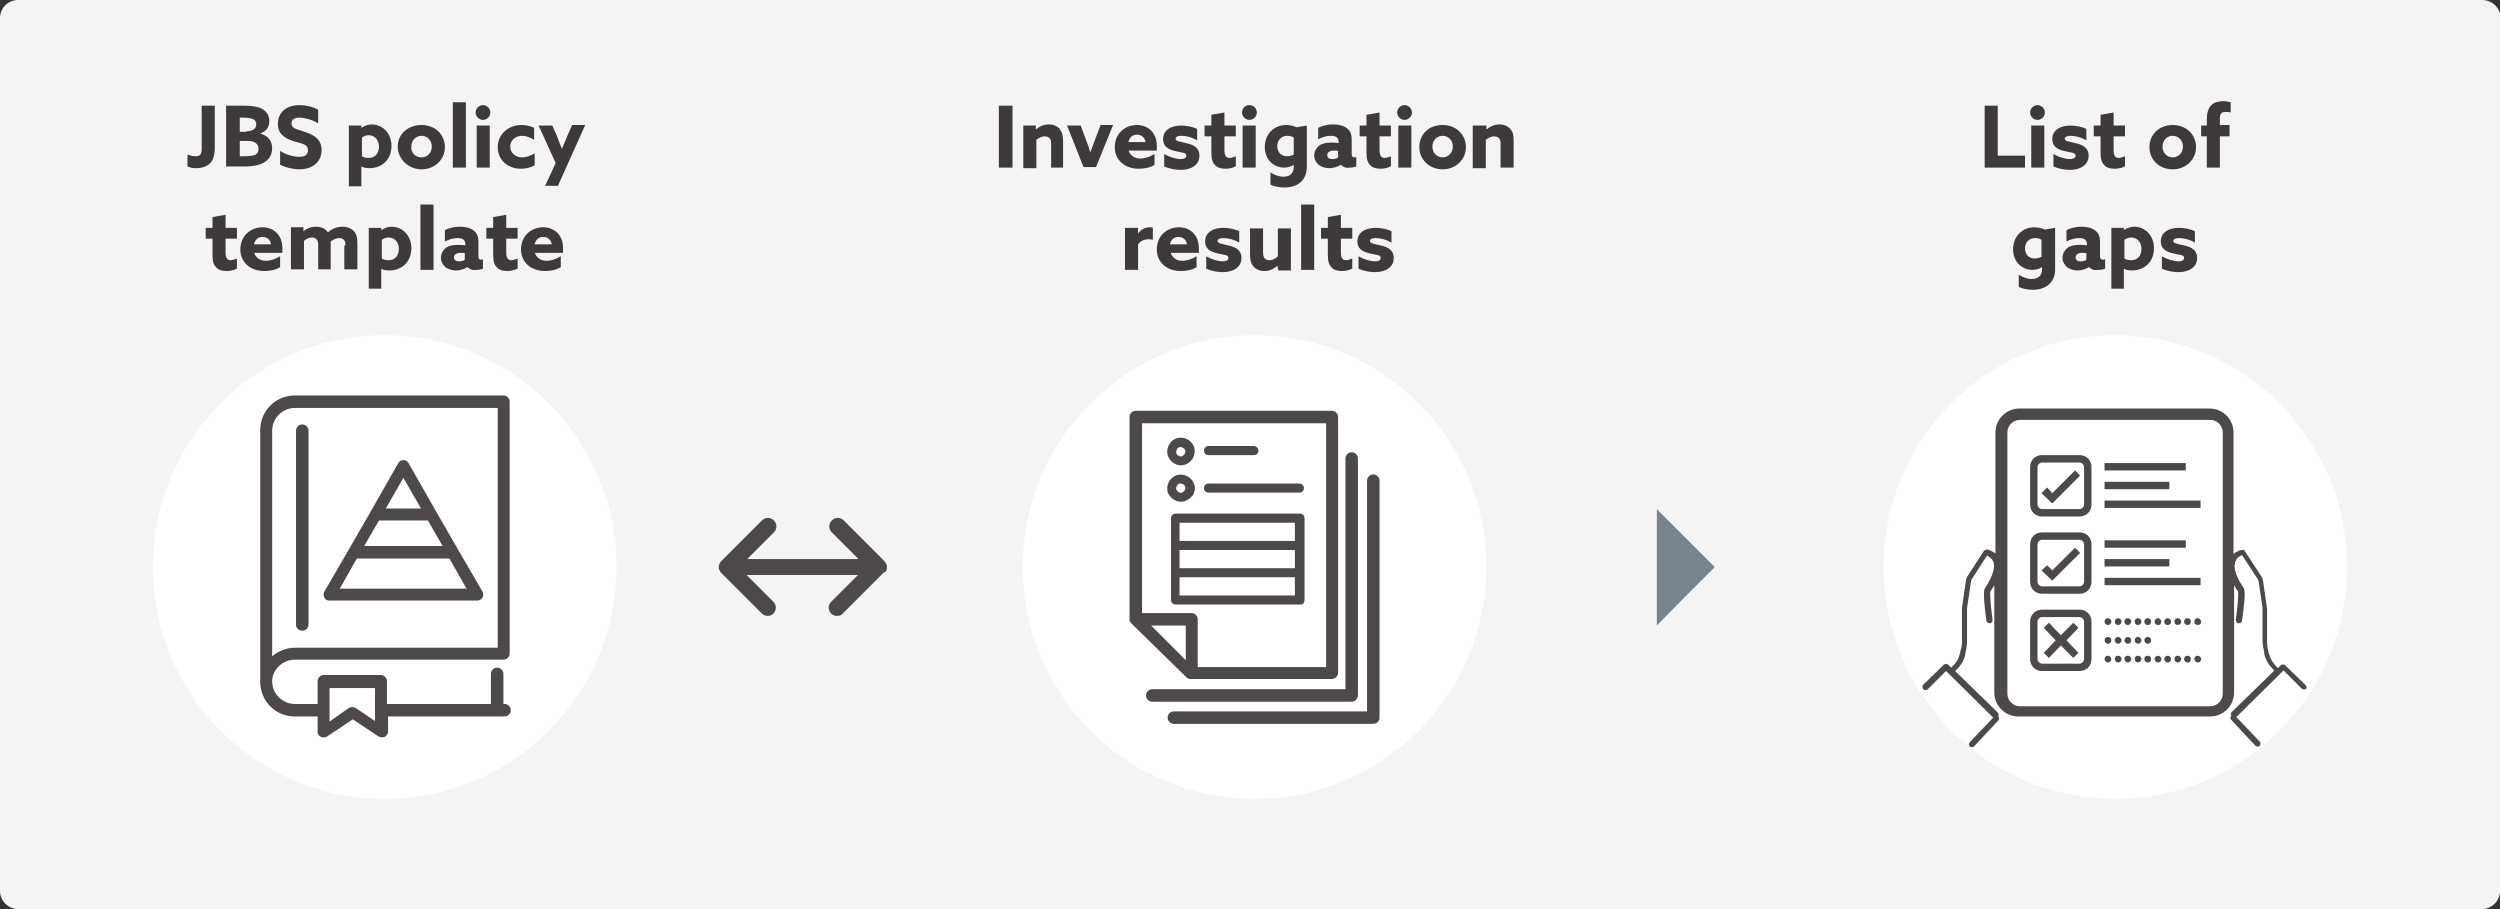 <?xml version="1.0" encoding="utf-8"?>
<!-- Generator: Adobe Illustrator 27.4.0, SVG Export Plug-In . SVG Version: 6.00 Build 0)  -->
<svg version="1.1" id="img06" xmlns="http://www.w3.org/2000/svg" xmlns:xlink="http://www.w3.org/1999/xlink" x="0px" y="0px" width="440" height="160" viewBox="0 0 440 160" style="enable-background:new 0 0 440 160;" xml:space="preserve">
<rect x="0" y="0" width="440" height="160" fill="#333333" stroke="none"/>
<style type="text/css">
	.st0{fill:#F4F4F4;}
	.st1{fill:#FFFFFF;}
	.st2{fill:#78848B;}
	.st3{fill:#4C4948;}
	.st4{enable-background:new    ;}
	.st5{fill:#3E3A39;}
</style>
<g>
	<path class="st0" d="M440,156.8c0,1.7-1.4,3.2-3.2,3.2H3.2c-1.7,0-3.2-1.4-3.2-3.2V3.2C0,1.4,1.4,0,3.2,0h433.7
		c1.7,0,3.2,1.4,3.2,3.2v153.6H440z"/>
</g>
<circle class="st1" cx="220.8" cy="99.8" r="40.8"/>
<circle class="st1" cx="67.7" cy="99.8" r="40.8"/>
<circle class="st1" cx="372.3" cy="99.8" r="40.8"/>
<polygon class="st2" points="291.6,99.8 291.6,89.6 296.7,94.7 301.8,99.8 296.7,104.9 291.6,110.1 "/>
<path class="st3" d="M156,100.4L156,100.4c0.1-0.2,0.1-0.4,0.1-0.6s0-0.4-0.1-0.5l0,0c-0.1-0.2-0.2-0.3-0.3-0.5l0,0l-7.2-7.2
	c-0.6-0.6-1.5-0.6-2.1,0s-0.6,1.5,0,2.1l4.7,4.7h-19.6l4.7-4.7c0.6-0.6,0.6-1.5,0-2.1s-1.5-0.6-2.1,0l-7.2,7.2l0,0
	c-0.1,0.1-0.2,0.3-0.3,0.5l0,0c-0.1,0.2-0.1,0.3-0.1,0.5s0,0.4,0.1,0.5l0,0c0.1,0.2,0.2,0.3,0.3,0.5l0,0l7.2,7.2
	c0.3,0.3,0.7,0.4,1,0.4c0.4,0,0.7-0.1,1-0.4c0.6-0.6,0.6-1.5,0-2.1l-4.7-4.7H151l-4.7,4.7c-0.6,0.6-0.6,1.5,0,2.1
	c0.3,0.3,0.7,0.4,1,0.4c0.4,0,0.8-0.1,1-0.4l7.2-7.2l0,0C155.8,100.7,155.9,100.6,156,100.4z"/>
<g>
	<g>
		<path class="st3" d="M366,93.7h-6.6c-1.2,0-2.1,0.9-2.1,2.1v6.6c0,1.2,0.9,2.1,2.1,2.1h6.6c1.2,0,2.1-0.9,2.1-2.1v-6.6
			C368.1,94.6,367.2,93.7,366,93.7z M366.8,102.4c0,0.4-0.4,0.8-0.8,0.8h-6.6c-0.4,0-0.8-0.4-0.8-0.8v-6.6c0-0.4,0.4-0.8,0.8-0.8
			h6.6c0.4,0,0.8,0.4,0.8,0.8V102.4z"/>
	</g>
	<g>
		<path class="st3" d="M366,80.1h-6.6c-1.2,0-2.1,0.9-2.1,2.1v6.6c0,1.2,0.9,2.1,2.1,2.1h6.6c1.2,0,2.1-0.9,2.1-2.1v-6.6
			C368.1,81,367.2,80.1,366,80.1z M366.8,88.8c0,0.4-0.4,0.8-0.8,0.8h-6.6c-0.4,0-0.8-0.4-0.8-0.8v-6.6c0-0.4,0.4-0.8,0.8-0.8h6.6
			c0.4,0,0.8,0.4,0.8,0.8V88.8z"/>
	</g>
	<g>
		<polygon class="st3" points="361.2,100.4 360.3,99.5 359.3,100.4 361.2,102.2 366.1,97.3 365.2,96.4 		"/>
	</g>
	<g>
		<rect x="370.4" y="81.5" class="st3" width="14.3" height="1.3"/>
	</g>
	<g>
		<rect x="370.4" y="84.8" class="st3" width="11.4" height="1.3"/>
	</g>
	<g>
		<rect x="370.4" y="88.1" class="st3" width="16.9" height="1.3"/>
	</g>
	<g>
		<rect x="370.4" y="95.1" class="st3" width="14.3" height="1.3"/>
	</g>
	<g>
		<rect x="370.4" y="98.4" class="st3" width="11.4" height="1.3"/>
	</g>
	<g>
		<rect x="370.4" y="101.7" class="st3" width="16.9" height="1.3"/>
	</g>
	<g>
		<path class="st3" d="M366,107.3h-6.6c-1.2,0-2.1,0.9-2.1,2.1v6.6c0,1.2,0.9,2.1,2.1,2.1h6.6c1.2,0,2.1-0.9,2.1-2.1v-6.6
			C368.1,108.2,367.2,107.3,366,107.3z M366.8,116c0,0.4-0.4,0.8-0.8,0.8h-6.6c-0.4,0-0.8-0.4-0.8-0.8v-6.6c0-0.4,0.4-0.8,0.8-0.8
			h6.6c0.4,0,0.8,0.4,0.8,0.8V116z"/>
	</g>
	<g>
		<polygon class="st3" points="361.2,86.8 360.3,85.8 359.3,86.8 361.2,88.6 366.1,83.7 365.2,82.8 		"/>
	</g>
	<g>
		<polygon class="st3" points="364.9,109.6 362.7,111.8 360.6,109.6 359.7,110.5 361.8,112.7 359.7,114.9 360.6,115.8 362.7,113.6 
			364.9,115.8 365.8,114.9 363.7,112.7 365.8,110.5 		"/>
	</g>
	<g>
		<path class="st3" d="M383.3,115.4c-0.4,0-0.6,0.3-0.6,0.6s0.3,0.6,0.6,0.6c0.3,0,0.6-0.3,0.6-0.6S383.6,115.4,383.3,115.4z"/>
	</g>
	<g>
		<path class="st3" d="M385,115.4c-0.4,0-0.6,0.3-0.6,0.6s0.3,0.6,0.6,0.6c0.4,0,0.6-0.3,0.6-0.6S385.4,115.4,385,115.4z"/>
	</g>
	<g>
		<path class="st3" d="M371,115.4c-0.4,0-0.6,0.3-0.6,0.6s0.3,0.6,0.6,0.6c0.3,0,0.6-0.3,0.6-0.6S371.3,115.4,371,115.4z"/>
	</g>
	<g>
		<path class="st3" d="M372.8,115.4c-0.4,0-0.6,0.3-0.6,0.6s0.3,0.6,0.6,0.6s0.6-0.3,0.6-0.6S373.1,115.4,372.8,115.4z"/>
	</g>
	<g>
		<path class="st3" d="M381.5,115.4c-0.3,0-0.6,0.3-0.6,0.6s0.3,0.6,0.6,0.6c0.4,0,0.6-0.3,0.6-0.6S381.9,115.4,381.5,115.4z"/>
	</g>
	<g>
		<path class="st3" d="M386.8,115.4c-0.4,0-0.6,0.3-0.6,0.6s0.3,0.6,0.6,0.6c0.4,0,0.6-0.3,0.6-0.6S387.1,115.4,386.8,115.4z"/>
	</g>
	<g>
		<path class="st3" d="M374.5,115.4c-0.4,0-0.6,0.3-0.6,0.6s0.3,0.6,0.6,0.6s0.6-0.3,0.6-0.6S374.9,115.4,374.5,115.4z"/>
	</g>
	<g>
		<path class="st3" d="M378,115.4c-0.4,0-0.6,0.3-0.6,0.6s0.3,0.6,0.6,0.6c0.4,0,0.6-0.3,0.6-0.6S378.4,115.4,378,115.4z"/>
	</g>
	<g>
		<path class="st3" d="M379.8,115.4c-0.3,0-0.6,0.3-0.6,0.6s0.3,0.6,0.6,0.6c0.4,0,0.6-0.3,0.6-0.6S380.1,115.4,379.8,115.4z"/>
	</g>
	<g>
		<path class="st3" d="M376.3,115.4c-0.4,0-0.6,0.3-0.6,0.6s0.3,0.6,0.6,0.6s0.6-0.3,0.6-0.6S376.6,115.4,376.3,115.4z"/>
	</g>
	<g>
		<path class="st3" d="M383.3,108.8c-0.4,0-0.6,0.3-0.6,0.6c0,0.4,0.3,0.6,0.6,0.6c0.3,0,0.6-0.3,0.6-0.6
			C383.9,109.1,383.6,108.8,383.3,108.8z"/>
	</g>
	<g>
		<path class="st3" d="M385,108.8c-0.4,0-0.6,0.3-0.6,0.6c0,0.4,0.3,0.6,0.6,0.6c0.4,0,0.6-0.3,0.6-0.6
			C385.6,109.1,385.4,108.8,385,108.8z"/>
	</g>
	<g>
		<path class="st3" d="M386.8,108.8c-0.4,0-0.6,0.3-0.6,0.6c0,0.4,0.3,0.6,0.6,0.6c0.4,0,0.6-0.3,0.6-0.6
			C387.4,109.1,387.1,108.8,386.8,108.8z"/>
	</g>
	<g>
		<path class="st3" d="M381.5,108.8c-0.3,0-0.6,0.3-0.6,0.6c0,0.4,0.3,0.6,0.6,0.6c0.4,0,0.6-0.3,0.6-0.6
			C382.1,109.1,381.9,108.8,381.5,108.8z"/>
	</g>
	<g>
		<path class="st3" d="M379.8,108.8c-0.3,0-0.6,0.3-0.6,0.6c0,0.4,0.3,0.6,0.6,0.6c0.4,0,0.6-0.3,0.6-0.6
			C380.4,109.1,380.1,108.8,379.8,108.8z"/>
	</g>
	<g>
		<path class="st3" d="M372.8,108.8c-0.4,0-0.6,0.3-0.6,0.6c0,0.4,0.3,0.6,0.6,0.6s0.6-0.3,0.6-0.6
			C373.4,109.1,373.1,108.8,372.8,108.8z"/>
	</g>
	<g>
		<path class="st3" d="M374.5,108.8c-0.4,0-0.6,0.3-0.6,0.6c0,0.4,0.3,0.6,0.6,0.6s0.6-0.3,0.6-0.6
			C375.1,109.1,374.9,108.8,374.5,108.8z"/>
	</g>
	<g>
		<path class="st3" d="M378,108.8c-0.4,0-0.6,0.3-0.6,0.6c0,0.4,0.3,0.6,0.6,0.6c0.4,0,0.6-0.3,0.6-0.6
			C378.6,109.1,378.4,108.8,378,108.8z"/>
	</g>
	<g>
		<path class="st3" d="M371,108.8c-0.4,0-0.6,0.3-0.6,0.6c0,0.4,0.3,0.6,0.6,0.6c0.3,0,0.6-0.3,0.6-0.6
			C371.6,109.1,371.3,108.8,371,108.8z"/>
	</g>
	<g>
		<path class="st3" d="M376.3,108.8c-0.4,0-0.6,0.3-0.6,0.6c0,0.4,0.3,0.6,0.6,0.6s0.6-0.3,0.6-0.6
			C376.9,109.1,376.6,108.8,376.3,108.8z"/>
	</g>
	<g>
		<path class="st3" d="M378,112.1c-0.4,0-0.6,0.3-0.6,0.6s0.3,0.6,0.6,0.6c0.4,0,0.6-0.3,0.6-0.6S378.4,112.1,378,112.1z"/>
	</g>
	<g>
		<path class="st3" d="M372.8,112.1c-0.4,0-0.6,0.3-0.6,0.6s0.3,0.6,0.6,0.6s0.6-0.3,0.6-0.6S373.1,112.1,372.8,112.1z"/>
	</g>
	<g>
		<path class="st3" d="M371,112.1c-0.4,0-0.6,0.3-0.6,0.6s0.3,0.6,0.6,0.6c0.4,0,0.6-0.3,0.6-0.6S371.4,112.1,371,112.1z"/>
	</g>
	<g>
		<path class="st3" d="M376.3,112.1c-0.4,0-0.6,0.3-0.6,0.6s0.3,0.6,0.6,0.6s0.6-0.3,0.6-0.6S376.6,112.1,376.3,112.1z"/>
	</g>
	<g>
		<path class="st3" d="M374.5,113.3c0.4,0,0.6-0.3,0.6-0.6s-0.3-0.6-0.6-0.6s-0.6,0.3-0.6,0.6S374.2,113.3,374.5,113.3z"/>
	</g>
	<g>
		<path class="st3" d="M405.8,120.6l-3.6-3.5c-0.2-0.2-0.6-0.2-0.8,0l-0.5,0.5c-0.6-0.6-1.3-1.5-1.5-2.4c0,0,0-0.1-0.1-0.2
			c-0.1-0.4-0.3-1.3-0.3-1.8v-6v-0.1l-0.7-4.8c-0.1-0.5-0.2-0.7-0.2-0.7l-3-4.6c-0.1-0.2-0.3-0.3-0.6-0.2c0,0-0.7,0.1-1.4,0.7V76.1
			c0-2.3-1.9-4.2-4.2-4.2h-33.5c-2.3,0-4.2,1.9-4.2,4.2v21.3c-0.7-0.5-1.4-0.7-1.4-0.7c-0.2,0-0.4,0.1-0.6,0.2l-2.9,4.5
			c-0.1,0.1-0.2,0.3-0.3,0.8l-0.7,4.8v0.1v6c0,0.4-0.2,1.4-0.3,1.7c0,0.1,0,0.2-0.1,0.3c-0.2,1-0.8,1.8-1.5,2.4l-0.5-0.5
			c-0.2-0.2-0.6-0.2-0.8,0l-3.6,3.5c-0.2,0.2-0.2,0.6,0,0.8c0.2,0.2,0.6,0.2,0.8,0l3.2-3.2l8.3,8.2l-4.1,4.3c-0.2,0.2-0.2,0.6,0,0.8
			c0.1,0.1,0.2,0.1,0.4,0.1c0.1,0,0.3-0.1,0.4-0.2l4.2-4.5c0.2-0.2,0.2-0.5,0-0.7c0.1-0.2,0.1-0.5-0.1-0.7l-7.5-7.3
			c0.8-0.7,1.6-1.8,1.8-3c0,0,0-0.1,0-0.2c0.2-0.7,0.3-1.5,0.3-2V107l0.7-4.7c0-0.2,0.1-0.2,0.1-0.3l2.7-4.2c0.3,0.1,0.8,0.4,1.1,1
			c0.3,0.7,0.3,2.1-1.5,4.8c-0.3,0.6,0,3.4,0.3,5.6c0,0.3,0.3,0.5,0.6,0.5c0.3,0,0.5-0.3,0.5-0.6c-0.3-2-0.5-4.5-0.4-5
			c0.3-0.4,0.5-0.8,0.7-1.1v18.9c0,2.3,1.9,4.2,4.2,4.2H389c2.3,0,4.2-1.9,4.2-4.2V103c0.2,0.4,0.4,0.7,0.7,1.1
			c0.1,0.5-0.1,2.9-0.4,5c0,0.3,0.2,0.6,0.5,0.6s0.6-0.2,0.6-0.5c0.3-2.2,0.7-5,0.3-5.7c-1.8-2.6-1.8-4.1-1.4-4.8
			c0.2-0.6,0.7-0.8,1.1-1l2.8,4.3c0,0,0,0.1,0.1,0.2l0.7,4.7v5.9c0,0.6,0.2,1.5,0.3,2c0,0.1,0,0.2,0,0.2c0.2,1.2,1,2.3,1.8,3
			l-7.5,7.3c-0.2,0.2-0.2,0.4-0.1,0.7c-0.2,0.2-0.2,0.5,0,0.7l4.2,4.5c0.1,0.1,0.3,0.2,0.4,0.2s0.3,0,0.4-0.1c0.2-0.2,0.2-0.6,0-0.8
			l-4.1-4.3l8.3-8.2l3.2,3.2c0.2,0.2,0.6,0.2,0.8,0C406,121.1,406,120.8,405.8,120.6z M391.2,122.1c0,1.2-1,2.2-2.2,2.2h-33.5
			c-1.2,0-2.2-1-2.2-2.2v-46c0-1.2,1-2.2,2.2-2.2H389c1.2,0,2.2,1,2.2,2.2V122.1z"/>
	</g>
</g>
<g>
	<path class="st3" d="M53.2,111c0.6,0,1.1-0.5,1.1-1.1V75.8c0-0.6-0.5-1.1-1.1-1.1s-1.1,0.5-1.1,1.1V110
		C52.1,110.5,52.6,111,53.2,111z"/>
	<path class="st3" d="M51.9,116.1h36.7c0.6,0,1.1-0.5,1.1-1.1V70.7c0-0.6-0.5-1.1-1.1-1.1H51.9c-3.4,0-6.1,2.7-6.1,6.1V120
		c0,3.4,2.7,6.1,6.1,6.1h4v2.7c0,0.4,0.2,0.7,0.6,0.9c0.2,0.1,0.3,0.1,0.5,0.1s0.4-0.1,0.6-0.2l4.5-3l4.5,3c0.3,0.2,0.7,0.2,1.1,0.1
		c0.3-0.2,0.6-0.5,0.6-0.9v-2.7h20.5c0.6,0,1.1-0.5,1.1-1.1s-0.5-1.1-1.1-1.1h-0.2v-5.3c0-0.6-0.5-1.1-1.1-1.1s-1.1,0.5-1.1,1.1v5.3
		H68.1v-4c0-0.6-0.5-1.1-1.1-1.1H57c-0.6,0-1.1,0.5-1.1,1.1v4h-4c-2.2,0-4-1.8-4-4C47.9,117.9,49.7,116.1,51.9,116.1z M58,121.1h8
		v5.8l-3.4-2.3c-0.4-0.2-0.8-0.2-1.2,0L58,127V121.1z M47.9,75.8c0-2.2,1.8-4,4-4h35.7V114H51.9c-1.5,0-2.9,0.6-4,1.5V75.8z"/>
	<path class="st3" d="M84.9,104.1l-4.3-7.4l-3.8-6.6l-4.9-8.6c-0.4-0.7-1.4-0.7-1.8,0l-4.9,8.6l-3.8,6.6l-4.3,7.4
		c-0.2,0.3-0.2,0.7,0,1.1s0.5,0.5,0.9,0.5h26c0.4,0,0.7-0.2,0.9-0.5S85.1,104.4,84.9,104.1z M71,84.1l3.1,5.4h-6.2L71,84.1z
		 M66.7,91.6h8.6l2.6,4.5H64.1L66.7,91.6z M59.8,103.6l3-5.3h16.3l3,5.3H59.8z"/>
</g>
<g>
	<path class="st3" d="M239,122.3V80.7c0-0.6-0.5-1.1-1.1-1.1s-1.1,0.5-1.1,1.1v40.6h-34c-0.6,0-1.1,0.5-1.1,1.1s0.5,1.1,1.1,1.1H238
		C238.6,123.4,239,122.9,239,122.3z"/>
	<path class="st3" d="M241.7,83.5c-0.6,0-1.1,0.5-1.1,1.1v40.6h-34c-0.6,0-1.1,0.5-1.1,1.1s0.5,1.1,1.1,1.1h35.1
		c0.6,0,1.1-0.5,1.1-1.1V84.6C242.8,84,242.3,83.5,241.7,83.5z"/>
	<path class="st3" d="M207.8,81.9c0.2,0,0.4,0,0.7-0.1c1.3-0.4,2-1.7,1.7-3c-0.4-1.3-1.7-2-3-1.7c-1.3,0.4-2,1.7-1.7,3
		C205.8,81.1,206.8,81.9,207.8,81.9z M207.6,78.7c0.1,0,0.1,0,0.2,0c0.3,0,0.7,0.2,0.8,0.6c0.1,0.2,0,0.4-0.1,0.6s-0.3,0.3-0.5,0.4
		s-0.4,0-0.6-0.1c-0.2-0.1-0.3-0.3-0.4-0.5C207,79.2,207.2,78.8,207.6,78.7z"/>
	<path class="st3" d="M212.7,80.1h8c0.5,0,0.8-0.4,0.8-0.8s-0.4-0.8-0.8-0.8h-8c-0.5,0-0.8,0.4-0.8,0.8S212.2,80.1,212.7,80.1z"/>
	<path class="st3" d="M207.8,88.3c0.2,0,0.4,0,0.7-0.1c0.6-0.2,1.1-0.6,1.5-1.1c0.3-0.6,0.4-1.2,0.2-1.8c-0.4-1.3-1.7-2-3-1.7
		c-1.3,0.4-2,1.7-1.7,3C205.8,87.5,206.8,88.3,207.8,88.3z M207.6,85.1c0.1,0,0.1,0,0.2,0c0.3,0,0.7,0.2,0.8,0.6
		c0.1,0.2,0,0.4-0.1,0.6s-0.3,0.3-0.5,0.4s-0.4,0-0.6-0.1c-0.2-0.1-0.3-0.3-0.4-0.5C207,85.6,207.2,85.2,207.6,85.1z"/>
	<path class="st3" d="M212.7,86.7h16c0.5,0,0.8-0.4,0.8-0.8s-0.4-0.8-0.8-0.8h-16c-0.5,0-0.8,0.4-0.8,0.8S212.2,86.7,212.7,86.7z"/>
	<path class="st3" d="M229.6,105.6v-4.8V96v-4.8c0-0.5-0.4-0.8-0.8-0.8h-21.9c-0.5,0-0.8,0.4-0.8,0.8V96v4.8v4.8
		c0,0.5,0.4,0.8,0.8,0.8h21.9C229.2,106.5,229.6,106.1,229.6,105.6z M227.9,104.8h-20.3v-3.2h20.3V104.8z M227.9,100h-20.3v-3.2
		h20.3V100z M227.9,95.2h-20.3V92h20.3V95.2z"/>
	<path class="st3" d="M209.5,119.5h24.9c0.6,0,1.1-0.5,1.1-1.1v-45c0-0.6-0.5-1.1-1.1-1.1h-34.5c-0.6,0-1.1,0.5-1.1,1.1V109
		c0,0.1,0,0.3,0.1,0.4s0.1,0.2,0.2,0.3l0,0l9.6,9.4C209,119.4,209.2,119.5,209.5,119.5z M201,74.5h32.4v42.9h-22.6V109
		c0-0.6-0.5-1.1-1.1-1.1H201V74.5z M208.7,116.2l-6.1-6.1h6.1V116.2z"/>
</g>
<g class="st4">
	<path class="st5" d="M35.4,18.6h2.4v7.3c0,1.4-0.3,2.2-0.7,2.7c-0.6,0.7-1.6,1-2.5,1c-0.7,0-1.2-0.1-1.6-0.3v-2.1
		c0.5,0.2,1,0.3,1.4,0.3c0.9,0,1.1-0.4,1.1-1.5V18.6z"/>
	<path class="st5" d="M39.7,18.6h3.2c1.5,0,2.6,0.2,3.3,0.6c0.8,0.5,1.2,1.2,1.2,2.1c0,1.2-0.6,1.8-1.6,2.2v0
		c1.4,0.4,2.1,1.3,2.1,2.6s-0.7,2.3-2.1,2.8c-0.8,0.3-1.7,0.4-2.8,0.4h-3.2V18.6z M43.4,23.1c1,0,1.7-0.4,1.7-1.2
		c0-0.3-0.1-0.7-0.5-0.9c-0.4-0.2-1-0.3-1.7-0.3h-0.7v2.5H43.4z M43,27.5c0.9,0,1.4-0.1,1.8-0.2c0.5-0.2,0.7-0.6,0.7-1.1
		c0-0.9-0.7-1.4-1.9-1.4h-1.4v2.7H43z"/>
	<path class="st5" d="M49.2,26.5c1.2,0.8,2.6,1.1,3.5,1.1c0.9,0,1.5-0.3,1.5-1.2c0-1-1-1.1-2.4-1.5c-1.5-0.5-2.9-1.2-2.9-3.1
		c0-2,1.5-3.3,3.8-3.3c1.1,0,2.4,0.3,3.3,0.8v2.4c-1.2-0.7-2.5-1-3.3-1c-0.8,0-1.4,0.3-1.4,1c0,1,1,1,2.3,1.5c1.6,0.5,3,1.3,3,3.2
		c0,2.1-1.6,3.4-3.9,3.4c-1.1,0-2.4-0.3-3.4-0.8V26.5z"/>
	<path class="st5" d="M63.7,32.8h-2.3V22.1h2.2v0.4l0,0c0.5-0.3,1.1-0.6,1.8-0.6c1.9,0,3.5,1.5,3.5,3.8c0,2.4-1.7,3.9-3.9,3.9
		c-0.6,0-1.1-0.1-1.4-0.3l0,0V32.8z M64.9,27.8c1.2,0,1.8-0.9,1.8-2c0-1.1-0.7-2-1.8-2c-0.5,0-0.9,0.2-1.2,0.4v3.3
		C64,27.7,64.4,27.8,64.9,27.8z"/>
	<path class="st5" d="M74.2,22c2.4,0,4.1,1.7,4.1,3.9c0,2.2-1.8,3.9-4.1,3.9S70,28,70,25.8C70,23.6,71.8,22,74.2,22z M74.2,27.7
		c1,0,1.8-0.8,1.8-1.9c0-1.1-0.8-1.9-1.8-1.9s-1.8,0.8-1.8,1.9C72.3,26.9,73.1,27.7,74.2,27.7z"/>
	<path class="st5" d="M79.7,18H82v11.5h-2.3V18z"/>
	<path class="st5" d="M85,18.5c0.7,0,1.3,0.6,1.3,1.3s-0.6,1.3-1.3,1.3c-0.7,0-1.3-0.6-1.3-1.3S84.3,18.5,85,18.5z M83.9,22.1h2.3
		v7.4h-2.3V22.1z"/>
	<path class="st5" d="M94.1,29.1c-0.7,0.4-1.6,0.6-2.4,0.6c-2.4,0-4.1-1.6-4.1-3.8c0-2.3,1.9-3.9,4.2-3.9c0.8,0,1.6,0.2,2.2,0.5v2.1
		c-0.7-0.4-1.4-0.7-2.1-0.7c-1.2,0-2.1,0.8-2.1,1.9c0,1.1,0.9,1.9,2.1,1.9c0.7,0,1.5-0.3,2.2-0.7V29.1z"/>
	<path class="st5" d="M95.9,32.8l1.9-4.1l-3-6.6h2.4l0.8,1.8c0.3,0.8,0.6,1.6,0.9,2.3h0c0.3-0.8,0.7-1.6,1-2.4l0.8-1.8h2.3
		l-4.8,10.7H95.9z"/>
</g>
<g class="st4">
	<path class="st5" d="M41.6,47.3c-0.3,0.2-1,0.4-1.7,0.4c-0.8,0-1.5-0.2-1.9-0.7c-0.4-0.4-0.6-1-0.6-2.2V42h-1.2v-1.9h1.2v-1.9
		l2.3-0.4v2.3h2V42h-2v2.5c0,0.7,0.2,1.3,0.9,1.3c0.4,0,0.8-0.2,1.1-0.3V47.3z"/>
	<path class="st5" d="M44.7,44.4c0.3,1,1.1,1.5,2.1,1.5c0.8,0,1.7-0.3,2.5-0.8V47c-0.7,0.5-1.8,0.7-2.8,0.7c-2.4,0-4.2-1.5-4.2-3.8
		c0-2.4,1.8-3.9,3.9-3.9c1.8,0,3.5,1.2,3.5,3.7c0,0.3,0,0.6,0,0.8H44.7z M47.7,43c-0.1-0.8-0.7-1.3-1.5-1.3c-0.7,0-1.3,0.4-1.5,1.3
		H47.7z"/>
	<path class="st5" d="M60.8,43.2c0-0.6-0.1-0.8-0.3-1c-0.2-0.2-0.5-0.3-0.8-0.3c-0.5,0-1.1,0.3-1.5,0.6c0,0.1,0,0.2,0,0.3v4.6H56
		v-4.3c0-0.5-0.1-0.8-0.3-1c-0.2-0.2-0.5-0.3-0.8-0.3c-0.5,0-1.1,0.3-1.4,0.6v5h-2.3v-7.4h2.2v0.7l0,0c0.6-0.5,1.3-0.8,2.2-0.8
		c0.8,0,1.7,0.3,2.1,1c0.8-0.7,1.7-1,2.6-1c0.8,0,1.5,0.3,1.9,0.7c0.5,0.5,0.7,1.1,0.7,2.2v4.6h-2.3V43.2z"/>
	<path class="st5" d="M67.2,50.8h-2.3V40.1h2.2v0.4l0,0c0.5-0.3,1.1-0.6,1.8-0.6c1.9,0,3.5,1.5,3.5,3.8c0,2.4-1.7,3.9-3.9,3.9
		c-0.6,0-1.1-0.1-1.4-0.3l0,0V50.8z M68.4,45.8c1.2,0,1.8-0.9,1.8-2c0-1.1-0.7-2-1.8-2c-0.5,0-0.9,0.2-1.2,0.4v3.3
		C67.5,45.7,67.9,45.8,68.4,45.8z"/>
	<path class="st5" d="M74,36h2.3v11.5H74V36z"/>
	<path class="st5" d="M82.3,47c-0.5,0.3-1.2,0.6-2.1,0.6c-0.6,0-1.2-0.2-1.7-0.5c-0.5-0.4-0.9-1-0.9-1.7c0-0.8,0.4-1.4,0.9-1.8
		c0.6-0.4,1.3-0.5,2.1-0.5c0.4,0,0.9,0,1.3,0.1V43c0-0.4-0.1-0.6-0.3-0.8c-0.2-0.2-0.6-0.3-1.1-0.3c-0.8,0-1.6,0.3-2.2,0.6v-2
		c0.6-0.3,1.5-0.6,2.6-0.6c1,0,1.9,0.2,2.5,0.7c0.6,0.5,0.8,1.1,0.8,2v2.5c0,0.3,0.1,0.6,0.4,0.6c0.1,0,0.3,0,0.4-0.1v1.7
		c-0.3,0.1-0.7,0.2-1.1,0.2C83.3,47.6,82.8,47.5,82.3,47L82.3,47z M81.9,44.6c-0.2-0.1-0.6-0.1-0.8-0.1c-0.6,0-1.2,0.2-1.2,0.8
		c0,0.5,0.4,0.7,0.9,0.7c0.4,0,0.8-0.1,1-0.3V44.6z"/>
	<path class="st5" d="M91,47.3c-0.3,0.2-1,0.4-1.7,0.4c-0.8,0-1.5-0.2-1.9-0.7c-0.4-0.4-0.6-1-0.6-2.2V42h-1.2v-1.9h1.2v-1.9
		l2.3-0.4v2.3h2V42h-2v2.5c0,0.7,0.2,1.3,0.9,1.3c0.4,0,0.8-0.2,1.1-0.3V47.3z"/>
	<path class="st5" d="M94.1,44.4c0.3,1,1.1,1.5,2.1,1.5c0.8,0,1.7-0.3,2.5-0.8V47c-0.7,0.5-1.8,0.7-2.8,0.7c-2.4,0-4.2-1.5-4.2-3.8
		c0-2.4,1.8-3.9,3.9-3.9c1.8,0,3.5,1.2,3.5,3.7c0,0.3,0,0.6,0,0.8H94.1z M97.1,43c-0.1-0.8-0.7-1.3-1.5-1.3c-0.7,0-1.3,0.4-1.5,1.3
		H97.1z"/>
</g>
<g class="st4">
	<path class="st5" d="M175.8,18.6h2.4v10.9h-2.4V18.6z"/>
	<path class="st5" d="M180.1,22.1h2.2v0.7l0,0c0.6-0.5,1.3-0.9,2.3-0.9c0.8,0,1.5,0.3,1.9,0.8c0.4,0.5,0.6,1.1,0.6,2.2v4.6H185v-4.2
		c0-0.6-0.1-0.8-0.3-1c-0.2-0.2-0.5-0.3-0.8-0.3c-0.6,0-1.1,0.3-1.5,0.6v5h-2.3V22.1z"/>
	<path class="st5" d="M187.8,22.1h2.4l0.9,2.4c0.3,0.8,0.6,1.6,0.8,2.3h0c0.3-0.8,0.6-1.6,0.9-2.4l0.9-2.4h2.2l-3,7.4h-2.2
		L187.8,22.1z"/>
	<path class="st5" d="M198.6,26.4c0.3,1,1.1,1.5,2.1,1.5c0.8,0,1.7-0.3,2.5-0.8V29c-0.7,0.5-1.8,0.7-2.8,0.7c-2.4,0-4.2-1.5-4.2-3.8
		c0-2.4,1.8-3.9,3.9-3.9c1.8,0,3.5,1.2,3.5,3.7c0,0.3,0,0.6,0,0.8H198.6z M201.6,25c-0.1-0.8-0.7-1.3-1.5-1.3
		c-0.7,0-1.3,0.4-1.5,1.3H201.6z"/>
	<path class="st5" d="M204.9,27.1c1,0.6,2.2,0.9,2.9,0.9c0.6,0,1-0.2,1-0.6c0-0.6-0.8-0.5-1.9-0.8c-1.4-0.3-2.2-0.9-2.2-2.1
		c0-1.6,1.4-2.4,3.2-2.4c0.9,0,2,0.2,2.8,0.6v2c-1-0.6-2.1-0.8-2.8-0.8c-0.6,0-1,0.2-1,0.5c0,0.5,0.8,0.5,1.9,0.8
		c1.4,0.3,2.3,0.9,2.3,2.2c0,1.6-1.4,2.5-3.3,2.5c-0.9,0-2-0.2-2.9-0.6V27.1z"/>
	<path class="st5" d="M217.4,29.3c-0.3,0.2-1,0.4-1.7,0.4c-0.8,0-1.5-0.2-1.9-0.7c-0.4-0.4-0.6-1-0.6-2.2V24h-1.2v-1.9h1.2v-1.9
		l2.3-0.4v2.3h2V24h-2v2.5c0,0.7,0.2,1.3,0.9,1.3c0.4,0,0.8-0.2,1.1-0.3V29.3z"/>
	<path class="st5" d="M219.9,18.5c0.7,0,1.3,0.6,1.3,1.3s-0.6,1.3-1.3,1.3c-0.7,0-1.3-0.6-1.3-1.3S219.1,18.5,219.9,18.5z
		 M218.7,22.1h2.3v7.4h-2.3V22.1z"/>
	<path class="st5" d="M223.5,30.3c0.8,0.5,1.6,0.8,2.4,0.8c1.1,0,1.8-0.6,1.8-1.7v-0.4l0,0c-0.4,0.3-1.1,0.5-1.7,0.5
		c-1.8,0-3.4-1.4-3.4-3.6c0-2.2,1.5-3.9,3.8-3.9c0.7,0,1.3,0.2,1.8,0.4l1.8-0.3v7.3c0,2.3-1.6,3.6-3.9,3.6c-0.9,0-1.9-0.2-2.5-0.5
		V30.3z M227.7,24.2c-0.3-0.2-0.7-0.3-1.1-0.3c-1.2,0-1.8,0.9-1.8,1.8c0,1.1,0.7,1.8,1.7,1.8c0.4,0,0.8-0.1,1.2-0.3V24.2z"/>
	<path class="st5" d="M236,29c-0.5,0.3-1.2,0.6-2.1,0.6c-0.6,0-1.2-0.2-1.7-0.5c-0.5-0.4-0.9-1-0.9-1.7c0-0.8,0.4-1.4,0.9-1.8
		c0.6-0.4,1.3-0.5,2.1-0.5c0.4,0,0.9,0,1.3,0.1V25c0-0.4-0.1-0.6-0.3-0.8c-0.2-0.2-0.6-0.3-1.1-0.3c-0.8,0-1.6,0.3-2.2,0.6v-2
		c0.6-0.3,1.5-0.6,2.6-0.6c1,0,1.9,0.2,2.5,0.7c0.6,0.5,0.8,1.1,0.8,2v2.5c0,0.3,0.1,0.6,0.4,0.6c0.1,0,0.3,0,0.4-0.1v1.7
		c-0.3,0.1-0.7,0.2-1.1,0.2C237,29.6,236.5,29.5,236,29L236,29z M235.6,26.6c-0.2-0.1-0.6-0.1-0.8-0.1c-0.6,0-1.2,0.2-1.2,0.8
		c0,0.5,0.4,0.7,0.9,0.7c0.4,0,0.8-0.1,1-0.3V26.6z"/>
	<path class="st5" d="M244.7,29.3c-0.3,0.2-1,0.4-1.7,0.4c-0.8,0-1.5-0.2-1.9-0.7c-0.4-0.4-0.6-1-0.6-2.2V24h-1.2v-1.9h1.2v-1.9
		l2.3-0.4v2.3h2V24h-2v2.5c0,0.7,0.2,1.3,0.9,1.3c0.4,0,0.8-0.2,1.1-0.3V29.3z"/>
	<path class="st5" d="M247.2,18.5c0.7,0,1.3,0.6,1.3,1.3s-0.6,1.3-1.3,1.3s-1.3-0.6-1.3-1.3S246.5,18.5,247.2,18.5z M246.1,22.1h2.3
		v7.4h-2.3V22.1z"/>
	<path class="st5" d="M253.9,22c2.4,0,4.1,1.7,4.1,3.9c0,2.2-1.8,3.9-4.1,3.9s-4.1-1.7-4.1-3.9C249.8,23.6,251.5,22,253.9,22z
		 M253.9,27.7c1,0,1.8-0.8,1.8-1.9c0-1.1-0.8-1.9-1.8-1.9s-1.8,0.8-1.8,1.9C252.1,26.9,252.9,27.7,253.9,27.7z"/>
	<path class="st5" d="M259.4,22.1h2.2v0.7l0,0c0.6-0.5,1.4-0.9,2.3-0.9c0.8,0,1.5,0.3,1.9,0.8c0.5,0.5,0.6,1.1,0.6,2.2v4.6h-2.3
		v-4.2c0-0.6-0.1-0.8-0.3-1c-0.2-0.2-0.5-0.3-0.8-0.3c-0.6,0-1.1,0.3-1.5,0.6v5h-2.3V22.1z"/>
</g>
<g class="st4">
	<path class="st5" d="M198.1,40.1h2.2v1l0,0c0.5-0.7,1.2-1.1,2.1-1.1c0.1,0,0.3,0,0.5,0.1v2.1c-0.2,0-0.4-0.1-0.6-0.1
		c-0.8,0-1.5,0.2-2,0.9v4.5h-2.3V40.1z"/>
	<path class="st5" d="M206,44.4c0.3,1,1.1,1.5,2.1,1.5c0.8,0,1.7-0.3,2.5-0.8V47c-0.7,0.5-1.8,0.7-2.8,0.7c-2.4,0-4.2-1.5-4.2-3.8
		c0-2.4,1.8-3.9,3.9-3.9c1.8,0,3.5,1.2,3.5,3.7c0,0.3,0,0.6,0,0.8H206z M208.9,43c-0.1-0.8-0.7-1.3-1.5-1.3c-0.7,0-1.3,0.4-1.5,1.3
		H208.9z"/>
	<path class="st5" d="M212.3,45.1c1,0.6,2.2,0.9,2.9,0.9c0.6,0,1-0.2,1-0.6c0-0.6-0.8-0.5-1.9-0.8c-1.4-0.3-2.2-0.9-2.2-2.1
		c0-1.6,1.4-2.4,3.2-2.4c0.9,0,2,0.2,2.8,0.6v2c-1-0.6-2.1-0.8-2.8-0.8c-0.6,0-1,0.2-1,0.5c0,0.5,0.8,0.5,1.9,0.8
		c1.4,0.3,2.3,0.9,2.3,2.2c0,1.6-1.4,2.5-3.3,2.5c-0.9,0-2-0.2-2.9-0.6V45.1z"/>
	<path class="st5" d="M224.8,46.8c-0.6,0.5-1.3,0.9-2.2,0.9c-0.9,0-1.5-0.3-1.9-0.7c-0.5-0.5-0.7-1.2-0.7-2.3v-4.5h2.3v4.2
		c0,0.5,0.1,0.9,0.3,1.1c0.2,0.2,0.5,0.3,0.8,0.3c0.6,0,1.1-0.3,1.5-0.7v-4.9h2.3v7.4h-2.2L224.8,46.8L224.8,46.8z"/>
	<path class="st5" d="M229,36h2.3v11.5H229V36z"/>
	<path class="st5" d="M237.9,47.3c-0.3,0.2-1,0.4-1.7,0.4c-0.8,0-1.5-0.2-1.9-0.7c-0.4-0.4-0.6-1-0.6-2.2V42h-1.2v-1.9h1.2v-1.9
		l2.3-0.4v2.3h2V42h-2v2.5c0,0.7,0.2,1.3,0.9,1.3c0.4,0,0.8-0.2,1.1-0.3V47.3z"/>
	<path class="st5" d="M239.1,45.1c1,0.6,2.2,0.9,2.9,0.9c0.6,0,1-0.2,1-0.6c0-0.6-0.8-0.5-1.9-0.8c-1.4-0.3-2.2-0.9-2.2-2.1
		c0-1.6,1.4-2.4,3.2-2.4c0.9,0,2,0.2,2.8,0.6v2c-1-0.6-2.1-0.8-2.8-0.8c-0.6,0-1,0.2-1,0.5c0,0.5,0.8,0.5,1.9,0.8
		c1.4,0.3,2.3,0.9,2.3,2.2c0,1.6-1.4,2.5-3.3,2.5c-0.9,0-2-0.2-2.9-0.6V45.1z"/>
</g>
<g class="st4">
	<path class="st5" d="M349.2,18.6h2.4v8.8h4.8v2.1h-7.1V18.6z"/>
	<path class="st5" d="M358.6,18.5c0.7,0,1.3,0.6,1.3,1.3s-0.6,1.3-1.3,1.3c-0.7,0-1.3-0.6-1.3-1.3S357.9,18.5,358.6,18.5z
		 M357.5,22.1h2.3v7.4h-2.3V22.1z"/>
	<path class="st5" d="M361.4,27.1c1,0.6,2.2,0.9,2.9,0.9c0.6,0,1-0.2,1-0.6c0-0.6-0.8-0.5-1.9-0.8c-1.4-0.3-2.2-0.9-2.2-2.1
		c0-1.6,1.4-2.4,3.2-2.4c0.9,0,2,0.2,2.8,0.6v2c-1-0.6-2.1-0.8-2.8-0.8c-0.6,0-1,0.2-1,0.5c0,0.5,0.8,0.5,1.9,0.8
		c1.4,0.3,2.3,0.9,2.3,2.2c0,1.6-1.4,2.5-3.3,2.5c-0.9,0-2-0.2-2.9-0.6V27.1z"/>
	<path class="st5" d="M373.9,29.3c-0.3,0.2-1,0.4-1.7,0.4c-0.8,0-1.5-0.2-1.9-0.7c-0.4-0.4-0.6-1-0.6-2.2V24h-1.2v-1.9h1.2v-1.9
		l2.3-0.4v2.3h2V24h-2v2.5c0,0.7,0.2,1.3,0.9,1.3c0.4,0,0.8-0.2,1.1-0.3V29.3z"/>
	<path class="st5" d="M382.4,22c2.4,0,4.1,1.7,4.1,3.9c0,2.2-1.8,3.9-4.1,3.9c-2.4,0-4.1-1.7-4.1-3.9C378.3,23.6,380.1,22,382.4,22z
		 M382.4,27.7c1,0,1.8-0.8,1.8-1.9c0-1.1-0.8-1.9-1.8-1.9s-1.8,0.8-1.8,1.9C380.6,26.9,381.4,27.7,382.4,27.7z"/>
	<path class="st5" d="M388.4,24h-1v-1.9h1V21c0-1,0.2-1.9,0.8-2.5c0.5-0.5,1.3-0.7,2.1-0.7c0.4,0,0.9,0.1,1.3,0.2v1.8
		c-0.3-0.1-0.7-0.1-1-0.1c-0.7,0-0.9,0.5-0.9,1.1v1.2h1.7V24h-1.7v5.5h-2.3V24z"/>
</g>
<g class="st4">
	<path class="st5" d="M355.2,48.3c0.8,0.5,1.6,0.8,2.4,0.8c1.1,0,1.8-0.6,1.8-1.7v-0.4l0,0c-0.4,0.3-1.1,0.5-1.7,0.5
		c-1.8,0-3.4-1.4-3.4-3.6c0-2.2,1.5-3.9,3.8-3.9c0.7,0,1.3,0.2,1.8,0.4l1.8-0.3v7.3c0,2.3-1.6,3.6-3.9,3.6c-0.9,0-1.9-0.2-2.5-0.5
		V48.3z M359.3,42.2c-0.3-0.2-0.7-0.3-1.1-0.3c-1.2,0-1.8,0.9-1.8,1.8c0,1.1,0.7,1.8,1.7,1.8c0.4,0,0.8-0.1,1.2-0.3V42.2z"/>
	<path class="st5" d="M367.7,47c-0.5,0.3-1.2,0.6-2.1,0.6c-0.6,0-1.2-0.2-1.7-0.5c-0.5-0.4-0.9-1-0.9-1.7c0-0.8,0.4-1.4,0.9-1.8
		c0.6-0.4,1.3-0.5,2.1-0.5c0.4,0,0.9,0,1.3,0.1V43c0-0.4-0.1-0.6-0.3-0.8c-0.2-0.2-0.6-0.3-1.1-0.3c-0.8,0-1.6,0.3-2.2,0.6v-2
		c0.6-0.3,1.5-0.6,2.6-0.6c1,0,1.9,0.2,2.5,0.7c0.6,0.5,0.8,1.1,0.8,2v2.5c0,0.3,0.1,0.6,0.5,0.6c0.1,0,0.3,0,0.4-0.1v1.7
		c-0.3,0.1-0.7,0.2-1.1,0.2C368.7,47.6,368.1,47.5,367.7,47L367.7,47z M367.3,44.6c-0.2-0.1-0.6-0.1-0.8-0.1c-0.6,0-1.2,0.2-1.2,0.8
		c0,0.5,0.4,0.7,0.9,0.7c0.4,0,0.8-0.1,1-0.3V44.6z"/>
	<path class="st5" d="M373.9,50.8h-2.3V40.1h2.2v0.4l0,0c0.5-0.3,1.1-0.6,1.8-0.6c1.9,0,3.5,1.5,3.5,3.8c0,2.4-1.7,3.9-3.9,3.9
		c-0.6,0-1.1-0.1-1.4-0.3l0,0V50.8z M375.1,45.8c1.2,0,1.8-0.9,1.8-2c0-1.1-0.7-2-1.8-2c-0.5,0-0.9,0.2-1.2,0.4v3.3
		C374.2,45.7,374.6,45.8,375.1,45.8z"/>
	<path class="st5" d="M380.5,45.1c1,0.6,2.2,0.9,2.9,0.9c0.6,0,1-0.2,1-0.6c0-0.6-0.8-0.5-1.9-0.8c-1.4-0.3-2.2-0.9-2.2-2.1
		c0-1.6,1.4-2.4,3.2-2.4c0.9,0,2,0.2,2.8,0.6v2c-1-0.6-2.1-0.8-2.8-0.8c-0.6,0-1,0.2-1,0.5c0,0.5,0.8,0.5,1.9,0.8
		c1.4,0.3,2.3,0.9,2.3,2.2c0,1.6-1.4,2.5-3.3,2.5c-0.9,0-2-0.2-2.9-0.6V45.1z"/>
</g>
</svg>
